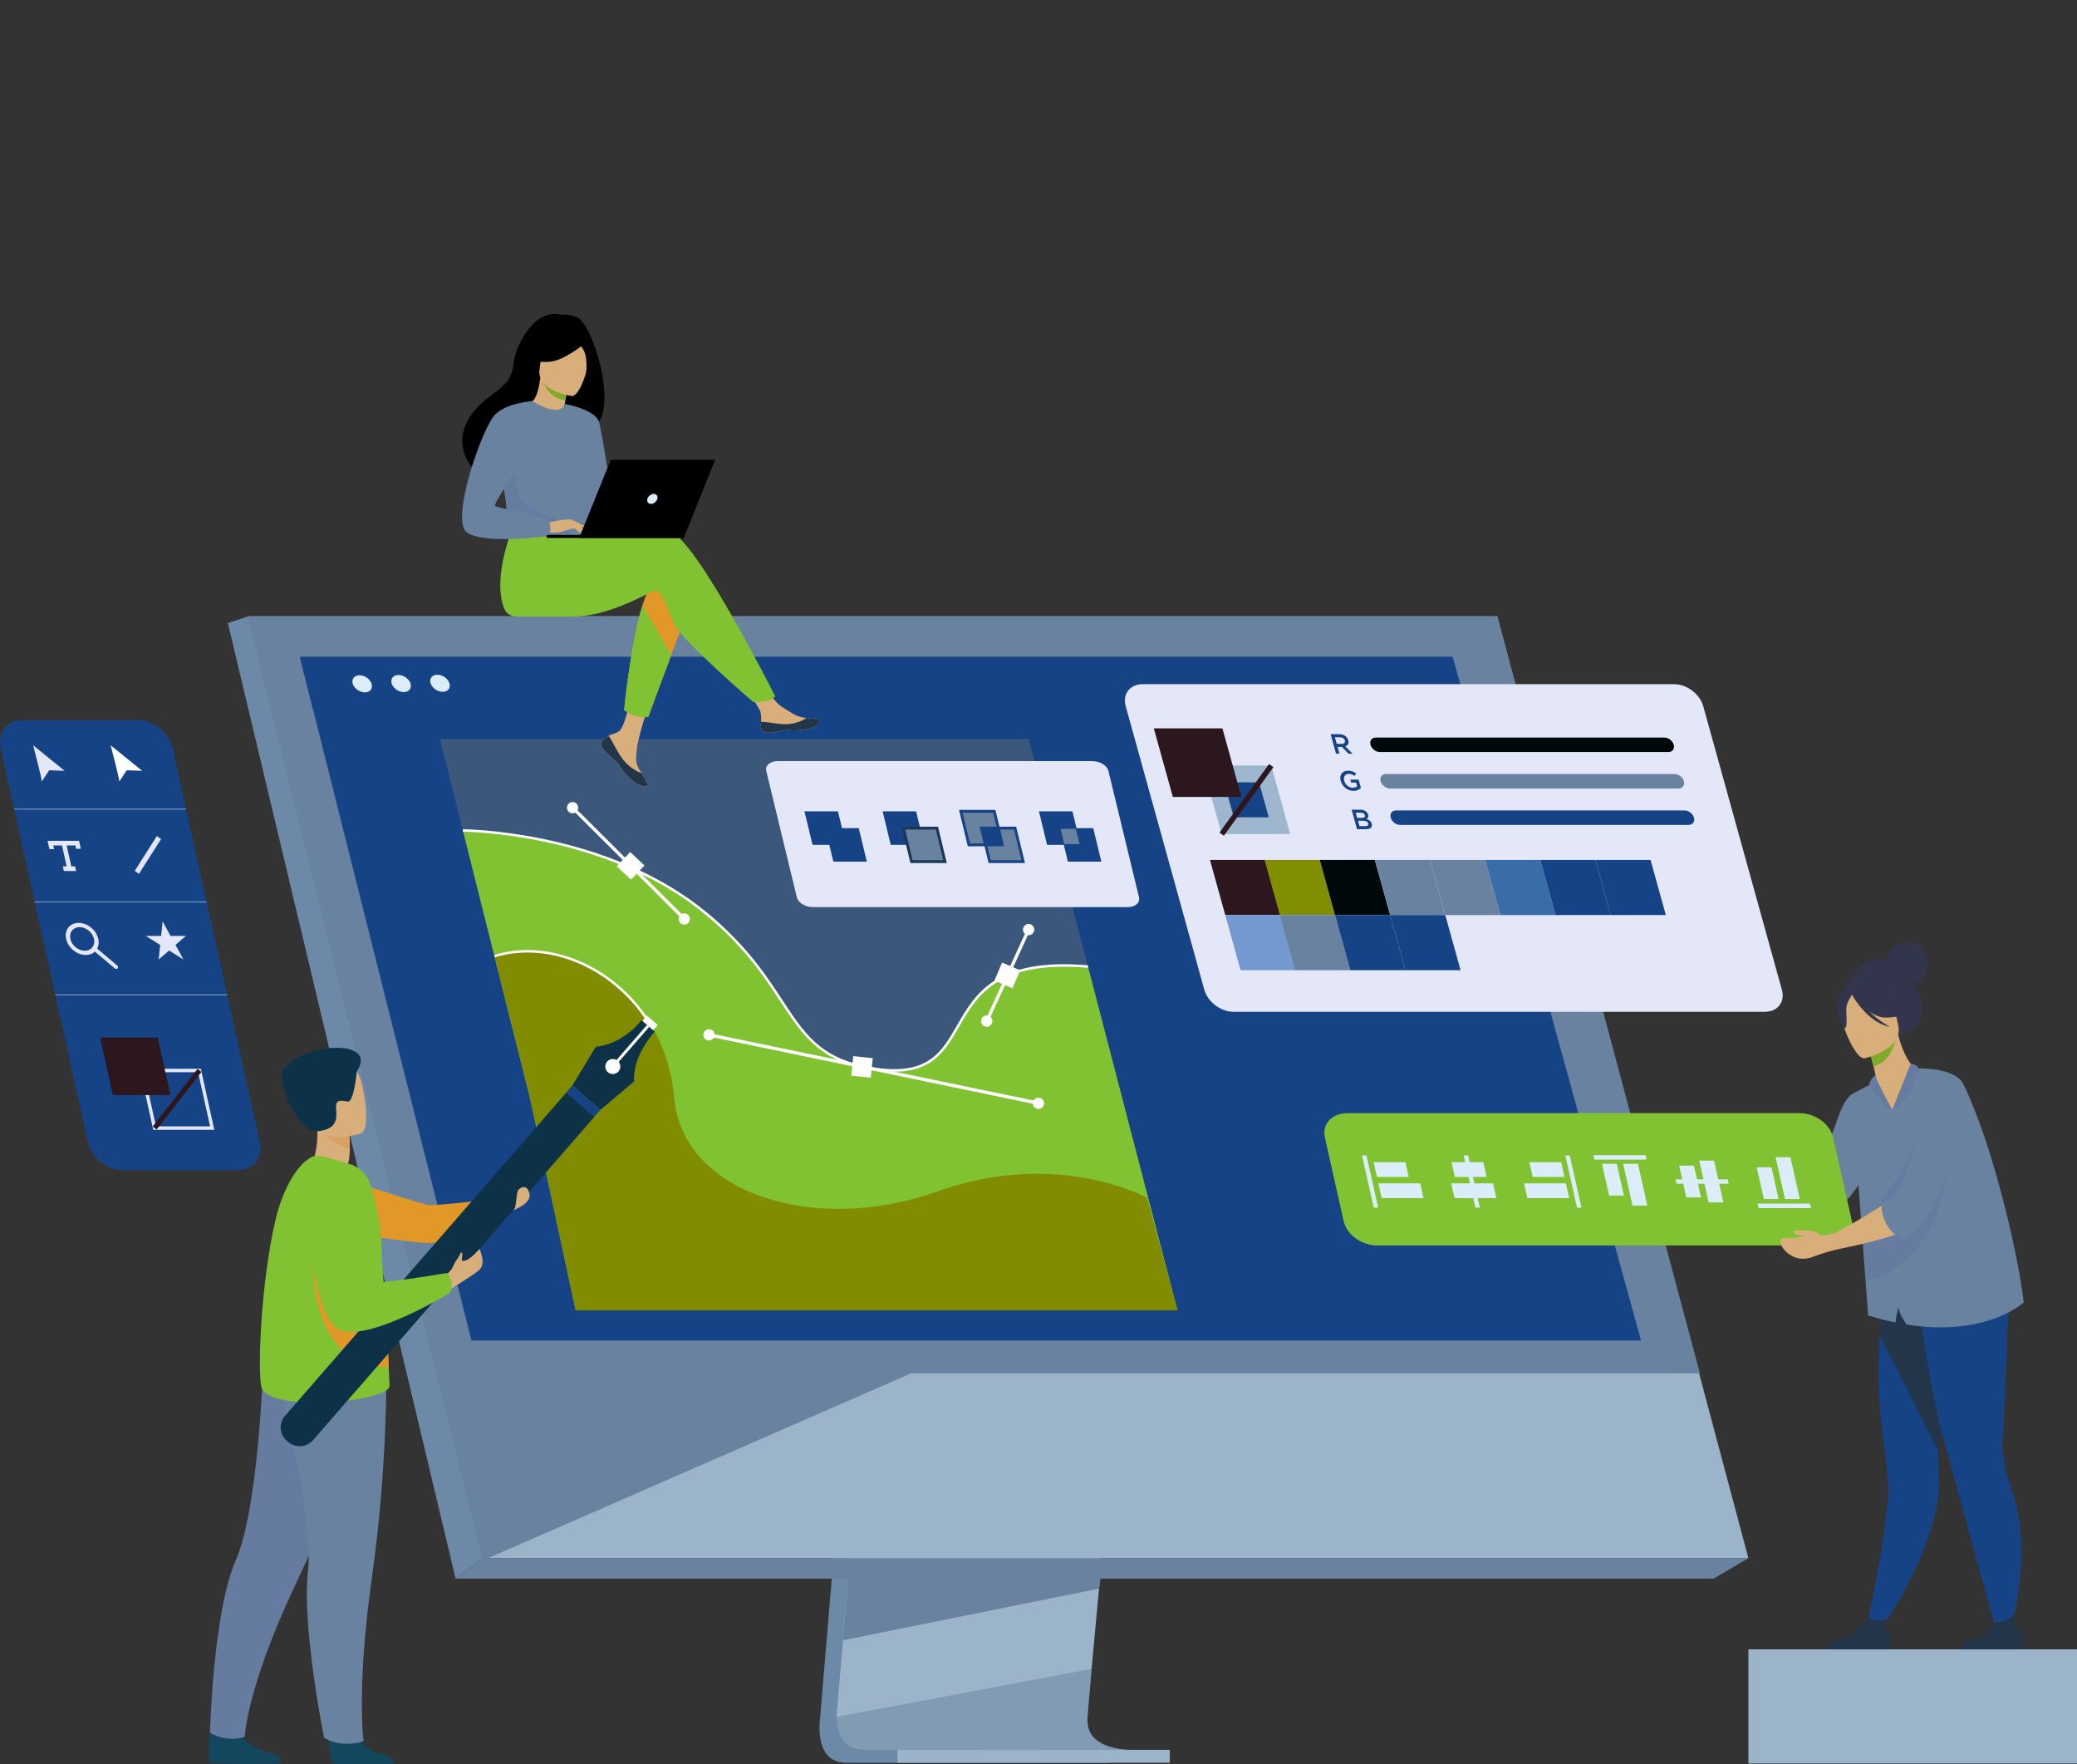 <?xml version="1.0" encoding="UTF-8"?>
<svg id="uuid-92a1a22d-8d70-4b74-8941-9e71c4b6ae1d" data-name="Layer 1" xmlns="http://www.w3.org/2000/svg" viewBox="0 0 737 626">
  <rect x="0" y="0" width="737" height="626" fill="#333333" stroke="none"/>
  <defs>
    <style>
      .uuid-d9775260-fb0c-4d10-8bd1-5981fe82e056 {
        fill: #3b577b;
      }

      .uuid-d9775260-fb0c-4d10-8bd1-5981fe82e056, .uuid-34ff1865-7567-47d4-9011-696c5fbfd377, .uuid-6336304c-a9d5-44c9-ace8-07bb51d693c7, .uuid-f69c4a7f-27ce-4a83-bf28-862884c9c1d4, .uuid-7ea134d6-9c65-47ac-a898-f6d970e53dad, .uuid-d2f7f16c-72b3-4166-915d-2dbb74fd546d, .uuid-18b86cf3-3d40-488b-b261-7dca1c86927c, .uuid-496f173b-ccc3-4728-b865-67ed97357d53, .uuid-324e9182-2019-4b93-a400-feaaeb817f2d, .uuid-846b48cc-6eb1-492a-82a8-0ab6e9c99b74, .uuid-eeafa7db-132b-4392-b80a-9dfbf5070743, .uuid-40cff9ce-ef08-40bc-a7b8-ebc81098bd0a, .uuid-9e1c52e6-97a1-409e-abd5-6b7478b0d5d0, .uuid-f3c20d65-751d-4665-8fd5-357f7b055821, .uuid-0f74b599-501e-41f9-be8c-94f0895b93cc, .uuid-99329ee9-12f0-4342-97a0-8d375134d130, .uuid-366fba4c-152b-44f6-b94a-e9d1aae9d949, .uuid-f0523646-c1b0-4bf9-ae33-3d30398fb23c, .uuid-398525e5-035a-4f57-8ada-f51aef1eca9d, .uuid-70d9735b-9467-4cfc-a83f-ff6037920f8d, .uuid-cd5a2ccb-caab-4b65-91cb-7fe03ff1e4a0, .uuid-d4fd1e66-d582-42d7-9faa-9456405c394e, .uuid-4f67aa13-d37a-4ea5-95d4-375f714137e5, .uuid-351fb57f-b2d2-49cf-906d-a4a01ff1b4bc, .uuid-6d68ef45-ac1d-4655-80e5-cf09a8c7e0fd, .uuid-e1793b17-e346-4c52-9f35-d13cc0b47b09, .uuid-4f1b2c92-7d0f-4300-ad10-cbbb3e8dffd7, .uuid-69207352-713b-4ad6-8aa1-46baa8d33f6a, .uuid-3821fe89-8a9a-4aa9-8cc5-b5ce949e2f5e, .uuid-28cf36c7-171a-4f01-b9b1-749ef16bcd81, .uuid-c3323627-1bb5-4847-98f3-0566ee2b3241 {
        stroke-width: 0px;
      }

      .uuid-34ff1865-7567-47d4-9011-696c5fbfd377 {
        fill: #164386;
      }

      .uuid-6336304c-a9d5-44c9-ace8-07bb51d693c7 {
        fill: #d8a065;
      }

      .uuid-f69c4a7f-27ce-4a83-bf28-862884c9c1d4 {
        fill: #81c232;
      }

      .uuid-7ea134d6-9c65-47ac-a898-f6d970e53dad {
        fill: #dbedf9;
      }

      .uuid-51b9f1d9-6ac0-4477-8198-1c22f2cae693 {
        opacity: .5;
      }

      .uuid-d2f7f16c-72b3-4166-915d-2dbb74fd546d {
        fill: #657b9f;
      }

      .uuid-18b86cf3-3d40-488b-b261-7dca1c86927c {
        fill: #000909;
      }

      .uuid-496f173b-ccc3-4728-b865-67ed97357d53 {
        fill: #1c3656;
      }

      .uuid-324e9182-2019-4b93-a400-feaaeb817f2d {
        fill: #7ecabd;
      }

      .uuid-846b48cc-6eb1-492a-82a8-0ab6e9c99b74 {
        fill: #233549;
      }

      .uuid-eeafa7db-132b-4392-b80a-9dfbf5070743 {
        fill: #0d3248;
      }

      .uuid-40cff9ce-ef08-40bc-a7b8-ebc81098bd0a {
        fill: #cc4776;
      }

      .uuid-9e1c52e6-97a1-409e-abd5-6b7478b0d5d0 {
        fill: #7499d1;
      }

      .uuid-f3c20d65-751d-4665-8fd5-357f7b055821 {
        fill: #6c8aa8;
      }

      .uuid-0f74b599-501e-41f9-be8c-94f0895b93cc {
        fill: #000001;
      }

      .uuid-99329ee9-12f0-4342-97a0-8d375134d130 {
        fill: #2d171e;
      }

      .uuid-366fba4c-152b-44f6-b94a-e9d1aae9d949 {
        fill: #6882a0;
      }

      .uuid-f0523646-c1b0-4bf9-ae33-3d30398fb23c {
        fill: #80ab28;
      }

      .uuid-398525e5-035a-4f57-8ada-f51aef1eca9d {
        fill: #fff;
      }

      .uuid-70d9735b-9467-4cfc-a83f-ff6037920f8d {
        fill: #818e00;
      }

      .uuid-cd5a2ccb-caab-4b65-91cb-7fe03ff1e4a0 {
        fill: #e19826;
      }

      .uuid-d4fd1e66-d582-42d7-9faa-9456405c394e {
        fill: #9bb4ca;
      }

      .uuid-4f67aa13-d37a-4ea5-95d4-375f714137e5 {
        fill: #e3e7f8;
      }

      .uuid-351fb57f-b2d2-49cf-906d-a4a01ff1b4bc {
        fill: #3a6ca7;
      }

      .uuid-6d68ef45-ac1d-4655-80e5-cf09a8c7e0fd {
        fill: #80a927;
      }

      .uuid-e1793b17-e346-4c52-9f35-d13cc0b47b09 {
        fill: #75be3f;
      }

      .uuid-4f1b2c92-7d0f-4300-ad10-cbbb3e8dffd7 {
        fill: #9fb7ce;
      }

      .uuid-69207352-713b-4ad6-8aa1-46baa8d33f6a {
        fill: #818c00;
      }

      .uuid-3821fe89-8a9a-4aa9-8cc5-b5ce949e2f5e {
        fill: #32354b;
      }

      .uuid-28cf36c7-171a-4f01-b9b1-749ef16bcd81 {
        fill: #13475e;
      }

      .uuid-c3323627-1bb5-4847-98f3-0566ee2b3241 {
        fill: #d8ae7b;
      }
    </style>
  </defs>
  <path class="uuid-e1793b17-e346-4c52-9f35-d13cc0b47b09" d="M480.38,260.29s-11.58,16.1-6.2,36.49l2.83-.64s-1.8-22.3,4.36-33.22c6.16-10.92-.99-2.64-.99-2.64Z"/>
  <path class="uuid-324e9182-2019-4b93-a400-feaaeb817f2d" d="M400.3,270.01s.47,28.46,24.15,47.34l2.72-3.16s-21.19-24.13-23.46-41.99-3.4-2.19-3.4-2.19Z"/>
  <path class="uuid-f3c20d65-751d-4665-8fd5-357f7b055821" d="M312.26,356.66l-21.31,253.38s-2.23,15.36,9.19,15.39c18.79.04,93.5,0,93.5,0,0,0-14.14-3.2-13.97-10.39.2-8.48,24.91-260.78,24.91-260.78l-92.32,2.4Z"/>
  <path class="uuid-d4fd1e66-d582-42d7-9faa-9456405c394e" d="M400.67,620.83c-3.69.01-76.03.13-94.32-.1-7.97-.1-9.37-7.09-9.44-11.61-.03-2.17.24-3.77.24-3.77l.55-6.59,1.41-16.79,1.25-14.83,1.6-19.06,1.35-16.08,15.14-180.05,92.32-2.4s-10.41,105.59-17.77,182.44c-.82,8.56-1.6,16.77-2.33,24.44-.23,2.45-.46,4.84-.68,7.17-.68,7.27-1.31,13.95-1.85,19.85-.29,3.11-.55,5.99-.79,8.64-.94,10.36-1.49,16.98-1.5,18.24,0,.73.06,1.42.18,2.05,1.52,8.08,13.22,8.44,14.61,8.44Z"/>
  <polygon class="uuid-d4fd1e66-d582-42d7-9faa-9456405c394e" points="88.05 218.67 139.95 427.18 147.06 455.73 171.24 552.85 620.4 552.85 531.29 218.67 88.05 218.67"/>
  <polygon class="uuid-f3c20d65-751d-4665-8fd5-357f7b055821" points="88.05 218.67 80.85 221.07 161.67 560.1 171.24 552.85 88.05 218.67"/>
  <polygon class="uuid-366fba4c-152b-44f6-b94a-e9d1aae9d949" points="161.67 560.1 608.07 560.1 620.39 552.85 171.24 552.85 161.67 560.1"/>
  <rect class="uuid-d4fd1e66-d582-42d7-9faa-9456405c394e" x="318.43" y="620.83" width="96.65" height="4.59" transform="translate(733.52 1246.25) rotate(180)"/>
  <polygon class="uuid-366fba4c-152b-44f6-b94a-e9d1aae9d949" points="390.52 560.1 390.02 563.61 299.12 581.97 300.37 567.14 300.96 560.1 390.52 560.1"/>
  <g class="uuid-51b9f1d9-6ac0-4477-8198-1c22f2cae693">
    <path class="uuid-366fba4c-152b-44f6-b94a-e9d1aae9d949" d="M400.67,620.83c-3.69.01-76.03.13-94.32-.1-7.97-.1-9.37-7.09-9.44-11.61l90.47-17.02c-.94,10.36-1.49,16.98-1.5,18.24,0,.73.06,1.42.18,2.05,1.52,8.08,13.22,8.44,14.61,8.44Z"/>
  </g>
  <polygon class="uuid-366fba4c-152b-44f6-b94a-e9d1aae9d949" points="88.05 218.67 531.29 218.67 603.2 487.24 154.91 487.24 88.05 218.67"/>
  <polygon class="uuid-34ff1865-7567-47d4-9011-696c5fbfd377" points="582.3 475.61 167.29 475.61 152.46 416.53 146.72 393.67 144.38 384.35 129.14 323.63 128.35 320.47 120.29 288.38 116.69 274.02 113.61 261.77 111.1 251.78 106.4 233.06 515.43 233.06 520.59 251.78 523.34 261.77 526.72 274.02 530.68 288.38 556.76 382.98 556.76 382.98 558.97 391 560 394.72 578 460.03 582.3 475.61"/>
  <polygon class="uuid-d9775260-fb0c-4d10-8bd1-5981fe82e056" points="417.81 464.9 204.28 464.9 192.55 407.4 188.01 389.32 186.16 381.94 174.1 333.91 173.48 331.41 167.11 306.03 164.25 294.67 161.82 284.98 159.84 277.07 156.12 262.26 365.06 262.26 417.81 464.9"/>
  <polygon class="uuid-366fba4c-152b-44f6-b94a-e9d1aae9d949" points="323.3 487.24 171.39 553.63 154.91 487.24 323.3 487.24"/>
  <g>
    <path class="uuid-3821fe89-8a9a-4aa9-8cc5-b5ce949e2f5e" d="M669.26,340.99c.02-.6.48-7.04,10.3-7.38,0,0-4.83.58-5.66,2.7,0,0,3.29-2.62,5.96-1.78,2.68.84,4.25,5.53,4.26,7.07.02,1.54-1.47,6.51-3.17,6.94-.64.16-1.38.12-2.06,0,.45.71.9,1.48,1.32,2.35,3.92,8.04-.12,15.9-3.44,15.03-2.13-.56-2.73,3.07-2.73,3.07l-20.66-16.72s7.59-15.7,15.87-11.28Z"/>
    <path class="uuid-c3323627-1bb5-4847-98f3-0566ee2b3241" d="M612.96,441.51c1.73,1.53,6.31-3.72,6.94-4.42.03-.07.07-.1.07-.1l-1.39-3.89s-6.01-.23-7.01.76c-1,1-.5,6.01,1.39,7.64Z"/>
    <path class="uuid-34ff1865-7567-47d4-9011-696c5fbfd377" d="M662.07,577.83l4.39,1.63s19.06-26.43,21.41-49.69c.42-4.15-.44-12.95-.11-14.84.15-.88.34-1.93.55-3.15.62-3.55,1.47-8.41,2.45-13.94,2.24-12.73,5.15-29,7.4-40.96l-1.18-.38-12.79-4.13-2.64-8.4-9.53-2.51s-2.13,4.16-4.03,23.83c-.35,2.58-.67,5.42-.91,8.51-.74,9.41-.8,21.09.91,34.45.44,3.42,2.25,16.85,2.04,21.01-.96,19.01-7.94,48.56-7.94,48.56Z"/>
    <path class="uuid-846b48cc-6eb1-492a-82a8-0ab6e9c99b74" d="M667.06,473.81l20.69,41.12c.15-.88.34-1.93.55-3.15.62-3.55,1.47-8.41,2.45-13.94,2.24-12.73,5.15-29,7.4-40.96l-1.18-.38-12.79-4.13-2.64-8.4-9.53-2.51s-2.13,4.16-4.03,23.83c-.35,2.58-.67,5.42-.91,8.51Z"/>
    <path class="uuid-34ff1865-7567-47d4-9011-696c5fbfd377" d="M676.16,446.75l.48-4.11c8.02,2.13,29.46-5.95,29.46-5.95,0,0,7.77,6.83,6.75,23.21-.5,7.99-1.41,41.96-2.36,52.01-.34,3.64,2.02,13.02,2.97,15.55,9.33,24.85-1.44,55.46-1.44,55.46l-2.79-1.13s-17.67-64.06-19.49-70.85c-3.44-12.83-6.22-29.52-8.06-42.41-.25.01-5.52-21.78-5.52-21.78Z"/>
    <path class="uuid-c3323627-1bb5-4847-98f3-0566ee2b3241" d="M670.08,399.11c13.79.76,10.76-19.8,9.92-19.7-1.69-.88-4.72-5.16-6.47-12.32l-.59.28-9.95,4.68s1.06,3.24,1.84,6.34c.61,2.43,1.05,4.77.68,5.42-.78.32-1.25.52-1.25.52,0,0,0,0,0,.01-.1.25,2.16,14.58,5.84,14.78Z"/>
    <path class="uuid-f0523646-c1b0-4bf9-ae33-3d30398fb23c" d="M662.98,372.04s1.06,3.24,1.84,6.34c5.82-1.62,7.58-7.74,8.12-11.02l-9.95,4.68Z"/>
    <path class="uuid-c3323627-1bb5-4847-98f3-0566ee2b3241" d="M661.75,375.47s13.92-3.22,11.78-11.86c-2.14-8.64-1.78-14.87-10.76-13.18-8.98,1.69-9.88,5.41-9.87,8.47.01,3.06,5.17,17.18,8.85,16.57Z"/>
    <path class="uuid-3821fe89-8a9a-4aa9-8cc5-b5ce949e2f5e" d="M652.12,354c1.5-3.13,3.26-2.96,4.36-2.41,6.54-6.05,12.95-1.11,12.95-1.11,2.47,5.96,7.82,8.4,7.82,8.4,0,0-2.14,2.19-8.33,2.14-1.89-.01-3.8-.88-5.53-2.08,3.34,3.36,7.26,5.41,7.26,5.41-7.76-1.48-12.96-10.46-13.49-11.42-.66.97-1.91,3.04-2.02,4.78-.14,2.37.67,6.97-.69,7.15,0,0-4.57-6.17-2.33-10.87Z"/>
    <path class="uuid-846b48cc-6eb1-492a-82a8-0ab6e9c99b74" d="M695.79,585.19h22.1s.53-3.37-.62-5.92c-1.11-2.45-2.84-3.57-2.42-6.53-1.4,1.45-3.69,3.07-6.89,2.64-.39.63-2.53,4.03-3.83,4.97-1.44,1.04-7.88.67-8.33,4.85Z"/>
    <path class="uuid-846b48cc-6eb1-492a-82a8-0ab6e9c99b74" d="M648.34,585.19h22.1s.83-3.52-.62-5.92c-1.28-2.12-.79-3.33.16-5.09-1,.41-2.3.78-3.72.7-1.1-.06-2.27-.56-3.29-1.16-.95,1.08-5.02,5.7-6.3,6.61-1.44,1.04-7.88.67-8.33,4.85Z"/>
    <path class="uuid-366fba4c-152b-44f6-b94a-e9d1aae9d949" d="M706.51,410.58c-1.19-3.85-2.42-7.55-3.66-10.97-2.83-7.76-4.63-11.81-6.15-14.95-2.9-5.97-15.88-5.59-15.88-5.59-2.5,9.01-9.37,14.62-9.37,14.62-3.66-2.15-6.39-9.71-6.39-9.71l-8.01,4.26h0s-2.48,1.48-4.64,7.69c-3.22,9.25-8.43,22.38-12.05,26.4-.84.93-3.32,2.35-6.31,3.86h0c-.06.1-.11.15-.15.15.19.44,1.07,2.52,2.47,4.64,1.14,1.72,2.64,3.46,4.42,4.36,1.36-.66,3.83-1.63,4.87-2.27,3.77-2.31,9.39-5.63,13.78-12.63l1.23,16.47,2.22,29.8c3.41,1.06,6.65,1.89,9.73,2.52.2-2.5,1.01-5.49,1.01-5.49-.03,1.57,1.8,4.57,2.88,6.2,28.3,4.53,41.57-7.81,41.57-7.81-1.1-10.93-5.87-33.03-11.58-51.56Z"/>
    <path class="uuid-d2f7f16c-72b3-4166-915d-2dbb74fd546d" d="M677.96,377.41s2.35.16,2.86,1.66c0,0-3.07,12.37-9.36,14.62l6.5-16.28Z"/>
    <path class="uuid-d2f7f16c-72b3-4166-915d-2dbb74fd546d" d="M671.45,393.7s-6.01-10.85-5.99-12.31c0,0-2.28,2.02-2.13,3.53,0,0,5.06,8.11,8.12,8.79Z"/>
    <path class="uuid-d2f7f16c-72b3-4166-915d-2dbb74fd546d" d="M687.57,389.3c-.17.59-12.44,29.91-23.44,40.71-4.82,4.73,10.53,3.36,10.68,2.49.15-.88,12.76-43.2,12.76-43.2Z"/>
    <path class="uuid-d2f7f16c-72b3-4166-915d-2dbb74fd546d" d="M661.06,437.85l1.05,16.54c33.56-7.79,30.74-61.24,30.74-61.24l-16.85,34.79-14.79,9.67s-.05.08-.15.24Z"/>
    <path class="uuid-d4fd1e66-d582-42d7-9faa-9456405c394e" d="M633.85,426.3s.02.05.04.05c-.01-.03-.02-.05-.03-.06-.03-.05-.03-.05-.02,0Z"/>
    <g>
      <path class="uuid-f69c4a7f-27ce-4a83-bf28-862884c9c1d4" d="M650.45,403.52l6.68,29.78c1.06,4.74-2.53,8.59-8.02,8.59h-160.44c-5.5,0-10.81-3.84-11.88-8.59l-6.68-29.78c-.04-.18-.08-.36-.1-.54-.69-4.49,2.83-8.04,8.12-8.04h160.44c5.28,0,10.4,3.55,11.73,8.04.06.18.11.36.15.54Z"/>
      <g>
        <g>
          <polygon class="uuid-7ea134d6-9c65-47ac-a898-f6d970e53dad" points="489.03 428.47 487.46 428.47 483.3 409.94 484.87 409.94 489.03 428.47"/>
          <polygon class="uuid-7ea134d6-9c65-47ac-a898-f6d970e53dad" points="499.87 417.58 488.6 417.58 487.42 412.34 498.7 412.34 499.87 417.58"/>
          <polygon class="uuid-7ea134d6-9c65-47ac-a898-f6d970e53dad" points="505.13 425.1 490.28 425.1 489.11 419.86 503.95 419.86 505.13 425.1"/>
        </g>
        <g>
          <polygon class="uuid-7ea134d6-9c65-47ac-a898-f6d970e53dad" points="525.1 428.47 523.52 428.47 519.36 409.94 520.94 409.94 525.1 428.47"/>
          <polygon class="uuid-7ea134d6-9c65-47ac-a898-f6d970e53dad" points="527.5 417.58 516.23 417.58 515.05 412.34 526.33 412.34 527.5 417.58"/>
          <polygon class="uuid-7ea134d6-9c65-47ac-a898-f6d970e53dad" points="530.98 425.1 516.13 425.1 514.96 419.86 529.8 419.86 530.98 425.1"/>
        </g>
        <g>
          <polygon class="uuid-7ea134d6-9c65-47ac-a898-f6d970e53dad" points="561.16 428.47 559.59 428.47 555.43 409.94 557.01 409.94 561.16 428.47"/>
          <polygon class="uuid-7ea134d6-9c65-47ac-a898-f6d970e53dad" points="555.13 417.58 543.86 417.58 542.68 412.34 553.96 412.34 555.13 417.58"/>
          <polygon class="uuid-7ea134d6-9c65-47ac-a898-f6d970e53dad" points="556.82 425.1 541.97 425.1 540.8 419.86 555.64 419.86 556.82 425.1"/>
        </g>
        <g>
          <polygon class="uuid-7ea134d6-9c65-47ac-a898-f6d970e53dad" points="584.24 411.43 565.71 411.43 565.36 409.86 583.89 409.86 584.24 411.43"/>
          <polygon class="uuid-7ea134d6-9c65-47ac-a898-f6d970e53dad" points="573.69 412.91 576.22 424.19 570.98 424.19 568.45 412.91 573.69 412.91"/>
          <polygon class="uuid-7ea134d6-9c65-47ac-a898-f6d970e53dad" points="581.21 412.91 584.54 427.75 579.29 427.75 575.96 412.91 581.21 412.91"/>
        </g>
        <g>
          <polygon class="uuid-7ea134d6-9c65-47ac-a898-f6d970e53dad" points="613.41 419.99 594.88 419.99 594.52 418.41 613.05 418.41 613.41 419.99"/>
          <polygon class="uuid-7ea134d6-9c65-47ac-a898-f6d970e53dad" points="601.08 413.56 603.61 424.84 598.37 424.84 595.84 413.56 601.08 413.56"/>
          <polygon class="uuid-7ea134d6-9c65-47ac-a898-f6d970e53dad" points="608.2 411.78 611.53 426.62 606.29 426.62 602.96 411.78 608.2 411.78"/>
        </g>
        <g>
          <polygon class="uuid-7ea134d6-9c65-47ac-a898-f6d970e53dad" points="642.59 428.61 624.06 428.61 623.7 427.03 642.23 427.03 642.59 428.61"/>
          <polygon class="uuid-7ea134d6-9c65-47ac-a898-f6d970e53dad" points="628.59 414.15 631.12 425.42 625.88 425.42 623.35 414.15 628.59 414.15"/>
          <polygon class="uuid-7ea134d6-9c65-47ac-a898-f6d970e53dad" points="635.31 410.58 638.64 425.42 633.39 425.42 630.06 410.58 635.31 410.58"/>
        </g>
      </g>
    </g>
    <g>
      <path class="uuid-c3323627-1bb5-4847-98f3-0566ee2b3241" d="M634.34,439.23c1.83,0,4.71-.13,6.38-.77,0,0-5.33-.08-4.2-1.76.21-.31,2.86-.07,5.81-.07,1.21,0,4.21,1.66,4.06,1.74,2.14-.28,4.09-.7,4.72-.83.17-.03.23-.07.23-.07l1.89,5.51s-.4.1-1.1.23c-1.76.43-5.38,1.36-8.8,2.69-4.78,1.89-8.3-.46-9.9-2.13-1.01-1.06-1.81-2.46-1.75-3.47.06-1.11,1.53-1.06,2.64-1.07Z"/>
      <path class="uuid-c3323627-1bb5-4847-98f3-0566ee2b3241" d="M647.2,439.65l1.16,4.25s1.46-.27,3.79-.7c.7-.13,1.1-.23,1.1-.23,1.86-.36,4.08-.86,6.51-1.39h.04c4.15-1,8.8-2.19,12.72-3.52.35-.12.7-.25,1.03-.37,2.32-.86-2.16-12.61-4.19-11.15-.54.39-1.11.79-1.72,1.2-3.36,2.28-7.64,4.82-11.43,6.96-1.86,1.06-3.62,2.03-5.08,2.82-2.36,1.29-3.92,2.13-3.92,2.13Z"/>
      <path class="uuid-366fba4c-152b-44f6-b94a-e9d1aae9d949" d="M667.63,427.74s-.24,8.03,7.27,11.93c8.69-3.14,13.34-16.09,16.92-24.99.5-1.23.96-2.46,1.43-3.65,1.66-4.45,2.99-8.83,3.79-12.62.5-2.26-9.16-13.65-10.39-10.96-1.89,4.28-3.88,9.83-5.74,15.34-1.03,3.02-2.03,6.04-3.02,8.83-.57,1.69-1.13,3.29-1.66,4.75-1.03,2.79-1.96,5.05-2.79,6.48-.53.93-2.06,2.23-4.09,3.69-.54.39-1.11.79-1.72,1.2Z"/>
    </g>
  </g>
  <polygon class="uuid-34ff1865-7567-47d4-9011-696c5fbfd377" points="520.59 251.78 111.1 251.78 106.4 233.06 515.43 233.06 520.59 251.78"/>
  <g>
    <path class="uuid-7ea134d6-9c65-47ac-a898-f6d970e53dad" d="M131.85,242.59c.53,1.68-.53,3.05-2.37,3.06-1.84.01-3.77-1.34-4.3-3.01-.53-1.68.53-3.05,2.37-3.06,1.84-.01,3.77,1.34,4.3,3.01Z"/>
    <path class="uuid-7ea134d6-9c65-47ac-a898-f6d970e53dad" d="M145.66,242.49c.53,1.68-.53,3.05-2.37,3.06-1.84.01-3.77-1.34-4.3-3.01-.53-1.68.53-3.05,2.37-3.06,1.84-.01,3.77,1.34,4.3,3.01Z"/>
    <path class="uuid-7ea134d6-9c65-47ac-a898-f6d970e53dad" d="M159.47,242.4c.53,1.68-.53,3.05-2.37,3.06-1.84.01-3.77-1.34-4.3-3.01-.53-1.68.53-3.05,2.37-3.06,1.84-.01,3.77,1.34,4.3,3.01Z"/>
  </g>
  <path class="uuid-f69c4a7f-27ce-4a83-bf28-862884c9c1d4" d="M164.25,294.67s48.2.18,83.15,26.98c34.95,26.8,29.91,50.84,58.92,56.86,47.53,9.88,18.02-40.85,79.74-35.57l31.75,121.97h-213.53l-16.27-75.59-23.76-94.65Z"/>
  <path class="uuid-398525e5-035a-4f57-8ada-f51aef1eca9d" d="M317.32,380.23c-3.27,0-6.94-.43-11.09-1.3-16.01-3.33-21.91-12.31-29.38-23.68-6.19-9.42-13.9-21.14-29.71-33.27-9.93-7.61-27.45-17.86-54.5-23.46-16.19-3.35-28.26-3.43-28.38-3.43v-.88c.12,0,12.29.09,28.56,3.45,15.03,3.11,36.74,9.73,54.86,23.62,15.93,12.22,23.69,24.01,29.91,33.49,7.65,11.64,13.17,20.05,28.83,23.3,22.29,4.63,27.33-4.13,33.16-14.27,6.5-11.3,13.88-24.1,46.52-21.31l-.07.88c-32.1-2.74-39.31,9.8-45.68,20.87-2.95,5.13-5.74,9.98-10.69,12.97-3.33,2.02-7.36,3.01-12.32,3.01Z"/>
  <path class="uuid-69207352-713b-4ad6-8aa1-46baa8d33f6a" d="M175.51,339.23l12.25,48.83,16.52,76.84h213.53l-10.77-39.9s-31.61-17.62-74.47-2.26c-42.87,15.36-90.32,1.18-93.37-33.35-3.44-38.94-39.23-57.7-63.69-50.15Z"/>
  <path class="uuid-398525e5-035a-4f57-8ada-f51aef1eca9d" d="M229.46,362.33c-12.27-18.98-34.91-28.52-53.82-22.68l-.26-.84c19.28-5.95,42.33,3.74,54.82,23.04l-.74.48Z"/>
  <g>
    <rect class="uuid-398525e5-035a-4f57-8ada-f51aef1eca9d" x="302.39" y="375.04" width="6.97" height="6.97" transform="translate(40.52 -29.43) rotate(5.9)"/>
    <rect class="uuid-398525e5-035a-4f57-8ada-f51aef1eca9d" x="309.44" y="319.61" width="1.16" height="119.39" transform="translate(-124.4 605.72) rotate(-78.27)"/>
    <path class="uuid-398525e5-035a-4f57-8ada-f51aef1eca9d" d="M249.58,366.96c.11-1.1,1.1-1.9,2.2-1.79s1.9,1.1,1.79,2.2c-.11,1.1-1.1,1.9-2.2,1.79-1.1-.11-1.9-1.1-1.79-2.2Z"/>
    <path class="uuid-398525e5-035a-4f57-8ada-f51aef1eca9d" d="M366.48,391.24c.11-1.1,1.1-1.9,2.2-1.79,1.1.11,1.9,1.1,1.79,2.2-.11,1.1-1.1,1.9-2.2,1.79-1.1-.11-1.9-1.1-1.79-2.2Z"/>
  </g>
  <g>
    <rect class="uuid-398525e5-035a-4f57-8ada-f51aef1eca9d" x="220.26" y="303.73" width="6.97" height="6.97" transform="translate(271.69 -69.81) rotate(43.31)"/>
    <rect class="uuid-398525e5-035a-4f57-8ada-f51aef1eca9d" x="222.42" y="278.31" width="1.16" height="55.96" transform="translate(-151.38 248.12) rotate(-45.11)"/>
    <path class="uuid-398525e5-035a-4f57-8ada-f51aef1eca9d" d="M201.62,285.29c.7-.86,1.96-.99,2.82-.29.86.7.99,1.96.29,2.82-.7.86-1.96.99-2.82.29-.86-.7-.99-1.96-.29-2.82Z"/>
    <path class="uuid-398525e5-035a-4f57-8ada-f51aef1eca9d" d="M241.26,324.78c.7-.86,1.96-.99,2.82-.29s.99,1.96.29,2.82c-.7.86-1.96.99-2.82.29-.86-.7-.99-1.96-.29-2.82Z"/>
  </g>
  <g>
    <rect class="uuid-398525e5-035a-4f57-8ada-f51aef1eca9d" x="353.95" y="342.63" width="6.97" height="6.97" transform="translate(-100.84 539.87) rotate(-67)"/>
    <rect class="uuid-398525e5-035a-4f57-8ada-f51aef1eca9d" x="339.72" y="345.46" width="35.69" height="1.16" transform="translate(-105.91 527.12) rotate(-65.4)"/>
    <path class="uuid-398525e5-035a-4f57-8ada-f51aef1eca9d" d="M349.49,364.17c-1.05-.36-1.61-1.49-1.25-2.54.36-1.05,1.49-1.61,2.54-1.25,1.05.36,1.61,1.49,1.25,2.54-.36,1.05-1.49,1.61-2.54,1.25Z"/>
    <path class="uuid-398525e5-035a-4f57-8ada-f51aef1eca9d" d="M364.34,331.71c-1.05-.36-1.61-1.49-1.25-2.54.36-1.05,1.49-1.61,2.54-1.25,1.05.36,1.61,1.49,1.25,2.54-.36,1.05-1.49,1.61-2.54,1.25Z"/>
  </g>
  <g>
    <path class="uuid-4f67aa13-d37a-4ea5-95d4-375f714137e5" d="M393.32,273.52l10.85,44.85c.46,1.92-1.35,3.48-4.05,3.48h-111.64c-2.7,0-5.26-1.56-5.73-3.48l-10.85-44.85c-.46-1.92,1.35-3.48,4.05-3.48h111.64c2.7,0,5.26,1.56,5.73,3.48Z"/>
    <g>
      <g>
        <polygon class="uuid-34ff1865-7567-47d4-9011-696c5fbfd377" points="300.21 299.76 288.33 299.76 285.45 287.87 297.34 287.87 300.21 299.76"/>
        <polygon class="uuid-34ff1865-7567-47d4-9011-696c5fbfd377" points="307.59 305.7 295.71 305.7 292.83 293.81 304.71 293.81 307.59 305.7"/>
      </g>
      <g>
        <polygon class="uuid-34ff1865-7567-47d4-9011-696c5fbfd377" points="327.95 299.76 316.07 299.76 313.19 287.87 325.07 287.87 327.95 299.76"/>
        <g>
          <polygon class="uuid-366fba4c-152b-44f6-b94a-e9d1aae9d949" points="335.33 305.7 323.44 305.7 320.57 293.81 332.45 293.81 335.33 305.7"/>
          <path class="uuid-496f173b-ccc3-4728-b865-67ed97357d53" d="M335.96,306.2h-12.9l-3.12-12.9h12.9l3.12,12.9ZM323.83,305.19h10.87l-2.63-10.87h-10.87l2.63,10.87Z"/>
        </g>
      </g>
      <g>
        <polygon class="uuid-366fba4c-152b-44f6-b94a-e9d1aae9d949" points="355.69 299.76 343.8 299.76 340.93 287.87 352.81 287.87 355.69 299.76"/>
        <path class="uuid-34ff1865-7567-47d4-9011-696c5fbfd377" d="M356.32,300.26h-12.9l-3.12-12.9h12.9l3.12,12.9ZM344.19,299.25h10.87l-2.63-10.87h-10.87l2.63,10.87Z"/>
        <polygon class="uuid-366fba4c-152b-44f6-b94a-e9d1aae9d949" points="363.06 305.7 351.18 305.7 348.31 293.81 360.19 293.81 363.06 305.7"/>
        <path class="uuid-34ff1865-7567-47d4-9011-696c5fbfd377" d="M363.69,306.2h-12.9l-3.12-12.9h12.9l3.12,12.9ZM351.57,305.19h10.87l-2.63-10.87h-10.87l2.63,10.87Z"/>
        <polygon class="uuid-34ff1865-7567-47d4-9011-696c5fbfd377" points="356.31 300.24 349.32 300.24 347.64 293.3 354.64 293.3 356.31 300.24"/>
      </g>
      <g>
        <polygon class="uuid-34ff1865-7567-47d4-9011-696c5fbfd377" points="383.42 299.76 371.54 299.76 368.67 287.87 380.55 287.87 383.42 299.76"/>
        <polygon class="uuid-34ff1865-7567-47d4-9011-696c5fbfd377" points="390.8 305.7 378.92 305.7 376.04 293.81 387.93 293.81 390.8 305.7"/>
        <polygon class="uuid-366fba4c-152b-44f6-b94a-e9d1aae9d949" points="383.09 299.47 377.64 299.47 376.34 294.07 381.78 294.07 383.09 299.47"/>
      </g>
    </g>
  </g>
  <g>
    <path class="uuid-34ff1865-7567-47d4-9011-696c5fbfd377" d="M84.47,415.16h-41.14c-5.49,0-10.92-4.45-12.13-9.93L.24,265.47c-1.22-5.49,2.25-9.93,7.73-9.93h41.14c5.49,0,10.92,4.45,12.13,9.93l30.95,139.75c1.22,5.49-2.25,9.93-7.73,9.93Z"/>
    <rect class="uuid-d4fd1e66-d582-42d7-9faa-9456405c394e" x="5.03" y="286.96" width="61.01" height=".26"/>
    <rect class="uuid-d4fd1e66-d582-42d7-9faa-9456405c394e" x="12.33" y="319.89" width="61.01" height=".26"/>
    <rect class="uuid-d4fd1e66-d582-42d7-9faa-9456405c394e" x="19.62" y="352.82" width="61.01" height=".26"/>
    <path class="uuid-398525e5-035a-4f57-8ada-f51aef1eca9d" d="M42.35,277.25c.08-.71-3.08-12.82-3.08-12.82l11.18,9.06-5.49-.2-2.61,3.96Z"/>
    <path class="uuid-4f67aa13-d37a-4ea5-95d4-375f714137e5" d="M76.05,400.84h-21.67l-4.79-21.64h21.67l4.79,21.64ZM55.35,399.63h19.2l-4.26-19.23h-19.2l4.26,19.23Z"/>
    <polygon class="uuid-99329ee9-12f0-4342-97a0-8d375134d130" points="60.49 388.53 40.05 388.53 35.53 368.1 55.96 368.1 60.49 388.53"/>
    <rect class="uuid-99329ee9-12f0-4342-97a0-8d375134d130" x="49.88" y="389.15" width="25.89" height="1.75" transform="translate(-283.52 199.99) rotate(-52.1)"/>
    <g>
      <path class="uuid-4f67aa13-d37a-4ea5-95d4-375f714137e5" d="M14.84,277.25c.08-.71-3.08-12.82-3.08-12.82l11.18,9.06-5.49-.2-2.61,3.96Z"/>
      <g>
        <polygon class="uuid-4f67aa13-d37a-4ea5-95d4-375f714137e5" points="19.18 301.26 17.53 301.26 16.88 298.32 28.05 298.32 28.68 301.14 27.03 301.14 26.77 299.96 18.89 299.96 19.18 301.26"/>
        <polygon class="uuid-4f67aa13-d37a-4ea5-95d4-375f714137e5" points="25.53 308.43 23.88 308.43 21.82 299.14 23.47 299.14 25.53 308.43"/>
        <polygon class="uuid-4f67aa13-d37a-4ea5-95d4-375f714137e5" points="27.01 309.02 22.66 309.02 22.29 307.37 26.65 307.37 27.01 309.02"/>
      </g>
      <polygon class="uuid-4f67aa13-d37a-4ea5-95d4-375f714137e5" points="49.3 310.05 47.81 308.98 55.66 296.63 57.15 297.7 49.3 310.05"/>
      <g>
        <path class="uuid-4f67aa13-d37a-4ea5-95d4-375f714137e5" d="M30.43,338.83c-3.14,0-6.27-2.56-6.96-5.7-.7-3.14,1.29-5.7,4.44-5.7s6.27,2.56,6.96,5.7c.7,3.14-1.29,5.7-4.44,5.7ZM28.24,328.94c-2.31,0-3.78,1.88-3.27,4.19.51,2.31,2.81,4.19,5.12,4.19s3.78-1.88,3.27-4.19c-.51-2.31-2.81-4.19-5.12-4.19Z"/>
        <path class="uuid-4f67aa13-d37a-4ea5-95d4-375f714137e5" d="M41.28,343.78c-.2,0-.41-.08-.59-.23l-7.58-6.38c-.36-.3-.45-.78-.22-1.06.24-.29.71-.28,1.07.02l7.58,6.38c.36.3.45.78.22,1.06-.11.14-.29.21-.48.21Z"/>
      </g>
      <polygon class="uuid-4f67aa13-d37a-4ea5-95d4-375f714137e5" points="57.7 326.91 60.52 332.07 65.95 332.07 62.27 335.26 65.09 340.43 59.99 337.24 56.3 340.43 56.84 335.26 51.74 332.07 57.17 332.07 57.7 326.91"/>
    </g>
  </g>
  <g>
    <path class="uuid-40cff9ce-ef08-40bc-a7b8-ebc81098bd0a" d="M582.16,281.7s.15,8.14-1.07,7.99c-1.22-.15-2.88-6.82-2.89-6.72-.01.1.55,7.02-.98,7.36-1.53.35-3.09-7.32-3.09-7.32,0,0,1.03,6.58-.05,6.75-1.08.18-2.78-6.21-3.22-6.22-.44-.02,1.43,5.47.12,5.75-1.31.28-4.25-7.44-3.26-8.43,1-.98,2.54.07,2.54.07,0,0,1.91-1.42,3.38-.61,0,0,3.44-.69,4.48.84,0,0,2.15-1.85,4.05.55Z"/>
    <g>
      <path class="uuid-4f67aa13-d37a-4ea5-95d4-375f714137e5" d="M604.37,250.53l27.92,100.66c1.19,4.31-1.53,7.8-6.09,7.8h-188.44c-4.56,0-9.22-3.49-10.41-7.8l-27.92-100.66c-1.19-4.31,1.53-7.8,6.09-7.8h188.44c4.56,0,9.22,3.49,10.41,7.8Z"/>
      <g>
        <polygon class="uuid-4f1b2c92-7d0f-4300-ad10-cbbb3e8dffd7" points="457.83 295.94 433.49 295.94 426.74 271.61 451.08 271.61 457.83 295.94"/>
        <polygon class="uuid-34ff1865-7567-47d4-9011-696c5fbfd377" points="450.21 289.98 437.8 289.98 434.36 277.57 446.77 277.57 450.21 289.98"/>
        <rect class="uuid-99329ee9-12f0-4342-97a0-8d375134d130" x="427.27" y="282.82" width="30.03" height="1.91" transform="translate(-46.76 476.09) rotate(-54.15)"/>
        <polygon class="uuid-99329ee9-12f0-4342-97a0-8d375134d130" points="440.51 282.75 416.17 282.75 409.42 258.42 433.76 258.42 440.51 282.75"/>
      </g>
      <g>
        <polygon class="uuid-99329ee9-12f0-4342-97a0-8d375134d130" points="454.33 324.66 434.77 324.66 429.34 305.1 448.91 305.1 454.33 324.66"/>
        <polygon class="uuid-70d9735b-9467-4cfc-a83f-ff6037920f8d" points="473.71 324.66 454.15 324.66 448.72 305.1 468.29 305.1 473.71 324.66"/>
        <polygon class="uuid-18b86cf3-3d40-488b-b261-7dca1c86927c" points="493.28 324.66 473.71 324.66 468.29 305.1 487.85 305.1 493.28 324.66"/>
        <polygon class="uuid-366fba4c-152b-44f6-b94a-e9d1aae9d949" points="512.84 324.66 493.28 324.66 487.85 305.1 507.42 305.1 512.84 324.66"/>
        <polygon class="uuid-366fba4c-152b-44f6-b94a-e9d1aae9d949" points="532.41 324.66 512.84 324.66 507.42 305.1 526.98 305.1 532.41 324.66"/>
        <polygon class="uuid-351fb57f-b2d2-49cf-906d-a4a01ff1b4bc" points="551.97 324.66 532.41 324.66 526.98 305.1 546.55 305.1 551.97 324.66"/>
        <polygon class="uuid-34ff1865-7567-47d4-9011-696c5fbfd377" points="571.54 324.66 551.97 324.66 546.55 305.1 566.11 305.1 571.54 324.66"/>
        <polygon class="uuid-34ff1865-7567-47d4-9011-696c5fbfd377" points="591.1 324.66 571.54 324.66 566.11 305.1 585.68 305.1 591.1 324.66"/>
        <polygon class="uuid-9e1c52e6-97a1-409e-abd5-6b7478b0d5d0" points="459.76 344.22 440.19 344.22 434.77 324.66 454.33 324.66 459.76 344.22"/>
        <polygon class="uuid-366fba4c-152b-44f6-b94a-e9d1aae9d949" points="479.14 344.22 459.58 344.22 454.15 324.66 473.71 324.66 479.14 344.22"/>
        <polygon class="uuid-34ff1865-7567-47d4-9011-696c5fbfd377" points="498.71 344.22 479.14 344.22 473.71 324.66 493.28 324.66 498.71 344.22"/>
        <polygon class="uuid-34ff1865-7567-47d4-9011-696c5fbfd377" points="518.27 344.22 498.71 344.22 493.28 324.66 512.84 324.66 518.27 344.22"/>
      </g>
      <path class="uuid-18b86cf3-3d40-488b-b261-7dca1c86927c" d="M592.06,266.81h-102.48c-1.41,0-2.88-1.15-3.27-2.56h0c-.39-1.41.44-2.56,1.85-2.56h102.48c1.41,0,2.88,1.15,3.27,2.56h0c.39,1.41-.44,2.56-1.85,2.56Z"/>
      <path class="uuid-366fba4c-152b-44f6-b94a-e9d1aae9d949" d="M595.65,279.74h-102.48c-1.41,0-2.88-1.15-3.27-2.56h0c-.39-1.41.44-2.56,1.85-2.56h102.48c1.41,0,2.88,1.15,3.27,2.56h0c.39,1.41-.44,2.56-1.85,2.56Z"/>
      <path class="uuid-34ff1865-7567-47d4-9011-696c5fbfd377" d="M599.23,292.67h-102.48c-1.41,0-2.88-1.15-3.27-2.56h0c-.39-1.41.44-2.56,1.85-2.56h102.48c1.41,0,2.88,1.15,3.27,2.56h0c.39,1.41-.44,2.56-1.85,2.56Z"/>
      <g>
        <path class="uuid-34ff1865-7567-47d4-9011-696c5fbfd377" d="M472.15,260.48h3.09c1.62,0,2.81.87,3.18,2.21.32,1.14-.18,1.82-1.07,2.1l2.6,2.62h-1.43l-2.39-2.41h-1.5l.67,2.41h-1.22l-1.92-6.92ZM476.1,263.92c.87,0,1.3-.45,1.1-1.18-.21-.74-.85-1.15-1.75-1.15h-1.77l.64,2.32h1.78Z"/>
        <path class="uuid-34ff1865-7567-47d4-9011-696c5fbfd377" d="M475.71,277.02c-.54-1.94.49-3.58,2.58-3.58,1.21,0,2.04.34,2.92.94l-.52.92c-.66-.45-1.26-.74-2.14-.74-1.28,0-1.94,1.12-1.56,2.46.39,1.42,1.63,2.47,3.04,2.47.65,0,1.19-.21,1.53-.52l-.36-1.3h-1.77l-.29-1.06h2.95l.81,2.91c-.52.58-1.36,1.08-2.59,1.08-2.17,0-4.02-1.54-4.58-3.58Z"/>
        <path class="uuid-34ff1865-7567-47d4-9011-696c5fbfd377" d="M479.58,287.27h3.11c.79,0,1.47.22,1.98.61.39.31.65.68.79,1.17.23.83-.12,1.28-.56,1.54.89.28,1.58.74,1.85,1.7.34,1.24-.49,1.9-2.03,1.9h-3.2l-1.92-6.92ZM483.25,290.18c.78,0,1.22-.31,1.04-.96-.15-.54-.68-.88-1.46-.88h-1.75l.51,1.84h1.66ZM484.42,293.11c.83,0,1.24-.33,1.07-.97-.16-.58-.72-.93-1.68-.93h-1.93l.53,1.9h2.02Z"/>
      </g>
    </g>
  </g>
  <g>
    <g>
      <path class="uuid-c3323627-1bb5-4847-98f3-0566ee2b3241" d="M213.82,262.75c-.54.62-.61,1.32-.34,2.06,0,0,0,0,0,.01.5,1.37,2.14,2.91,4.04,4.44.24.2.46.38.65.54.05.04.1.09.15.13.04.03.08.07.11.1,1.78,1.64,1.11,2.01,4.3,5.34,3.64,3.79,6.15,3.86,6.86,3.51.6-.29-.62-2.3-1.98-4.56-.07-.11-.13-.22-.2-.33-.18-.3-.36-.61-.54-.91-1.59-2.72-1.18-3.99-.81-8.04.31-3.29,5.11-18.37,5.11-18.37l-6.98-1.2s-2.1,12.01-4.42,13.86c-1.24.99-2.62,1-3.81,1.73-.08.05-.17.1-.25.16-.68.45-1.37.91-1.91,1.53Z"/>
      <path class="uuid-846b48cc-6eb1-492a-82a8-0ab6e9c99b74" d="M213.82,262.75c-.54.62-.61,1.32-.34,2.06,0,0,0,0,0,.01.61,1.37,2.21,2.9,4.05,4.42.24.2.45.38.64.56.05.04.1.09.15.13.04.03.08.07.11.1,1.78,1.64,1.11,2.01,4.3,5.34,3.64,3.79,6.15,3.86,6.86,3.51.6-.29-.62-2.3-1.98-4.56-.71-.26-4-1.6-6.49-4.78-2.11-2.7-3.55-6.13-4.99-8.24-.16-.03-.25-.05-.41-.08-.68.45-1.37.91-1.91,1.53Z"/>
      <path class="uuid-c3323627-1bb5-4847-98f3-0566ee2b3241" d="M270.09,258.4c.43,2.15,3.5,1.79,6.93.96,3.43-.84,2.62.16,7.5-.38,4.88-.54,6.36-2.36,6.51-3.09.13-.64-2.28-.87-4.87-1.17-.33-.04-.65-.08-.98-.12-2.92-.37-5.06-2.25-7.71-3.8-2.51-1.47-6.26-7.44-6.26-7.44l-6.7.53s3.51,5.34,4.87,7.66c.8,1.36.76,3.17.66,4.56-.05.76-.1,1.53.05,2.29Z"/>
      <path class="uuid-846b48cc-6eb1-492a-82a8-0ab6e9c99b74" d="M277.02,259.35c3.43-.84,2.62.16,7.5-.38,4.88-.54,6.36-2.36,6.51-3.09.13-.64-2.28-.87-4.87-1.17l-.02.05s-2.93,2.08-6.99,2.17c-3.31.08-6.82-.87-9.11-.83-.05.76-.1,1.53.05,2.29.43,2.15,3.5,1.79,6.93.96Z"/>
      <path class="uuid-cd5a2ccb-caab-4b65-91cb-7fe03ff1e4a0" d="M244.43,215.58l-6.26,16.84-8.17,21.99s-2.22.21-4.34-.4c-1.96-.57-4.2-2.04-4.2-2.04,0,0,2.27-23.61,6.5-37.17,1.08-3.48,2.3-6.29,3.64-7.88,6.56-7.76,12.83,8.65,12.83,8.65Z"/>
      <path class="uuid-f69c4a7f-27ce-4a83-bf28-862884c9c1d4" d="M238.06,188.83c-3.56-1.15-12.86-.02-22.94,1.81-2.79.5-5.59-.77-7.06-3.19h0l-25.38-1.98s-8.37,18.57-3.79,30.4c.67,1.74,2.15,2.82,4.43,2.86,0,0,0,0,0,0,0,0,15.33.02,20.24.02,12.62,0,26.71-8.68,28.53-9.04,2.98-.6,4.18,5.37,7.16,11.63,2.98,6.26,28.04,27.74,28.04,27.74,0,0,3.85.04,5.44-.56,1.71-.64,2.34-1.48,2.34-1.48,0,0-27.77-55.24-37.01-58.23Z"/>
      <path class="uuid-0f74b599-501e-41f9-be8c-94f0895b93cc" d="M205.36,112.93c-1.88-1.12-3.72-1.29-4.85-1.26-.78.02-1.57-.03-2.34-.14-9.69-1.42-15.52,12.65-15.86,16.9-.63,7.8-4.76,8.99-10.57,13.88-11.65,9.8-8.24,21.19-1.86,25.42,3.82,2.54,10.56,0,10.56,0,.1.07,18.43-10.25,27.46-15.22,13.55-1.93,2.9-36.33-2.55-39.57Z"/>
      <path class="uuid-c3323627-1bb5-4847-98f3-0566ee2b3241" d="M200.34,148.27s-4.45,1.56-7.45.23c-2.82-1.25-4.96-5.89-4.92-5.89,1.28-.06,2.69-1.18,3.78-8.55l.55.2,9.19,3.31s-.67,2.95-1.1,5.76c-.36,2.36-.56,4.62-.06,4.95Z"/>
      <path class="uuid-6d68ef45-ac1d-4655-80e5-cf09a8c7e0fd" d="M201.49,137.56s-.37,1.59-.9,4.56c-5.28-.95-7.55-5.02-8.29-7.87l9.19,3.31Z"/>
      <path class="uuid-c3323627-1bb5-4847-98f3-0566ee2b3241" d="M202.86,140.49s-12.57-1.69-11.4-9.5c1.17-7.81.34-13.3,8.42-12.55,8.08.75,9.19,3.96,9.43,6.67.24,2.7-3.14,15.62-6.44,15.39Z"/>
      <path class="uuid-0f74b599-501e-41f9-be8c-94f0895b93cc" d="M208.84,120.82s-8.05,6.94-13.52,7.5c-5.48.56-7.55-1.2-7.55-1.2,0,0,3.23-2.68,5.17-7,.57-1.27,1.78-2.15,3.17-2.27,3.91-.34,11.32-.49,12.73,2.98Z"/>
      <path class="uuid-0f74b599-501e-41f9-be8c-94f0895b93cc" d="M203.81,120.2s2.69,2.6,3.54,4.54c.82,1.86,1.06,6.32.41,8.09,0,0,4.2-8.16,1.82-12.12-2.52-4.2-5.77-.5-5.77-.5Z"/>
      <path class="uuid-366fba4c-152b-44f6-b94a-e9d1aae9d949" d="M210.92,166.79c-.38,25.45-.1,20.14-2.89,22.55-.67.58-2.56.93-5.04,1.09-7.81.52-21.53-.77-22.05-2.21-1.8-4.99-.53-6.54-2.03-14.18-.16-.81-.35-1.69-.58-2.65-1.25-5.25-2.47-7.03,1.97-15.46,4.03-7.64,8.22-13.84,8.59-13.61,10.63,6.31,11.49,1.01,11.49,1.01,0,0,10.72,11.06,10.53,23.47Z"/>
      <path class="uuid-f69c4a7f-27ce-4a83-bf28-862884c9c1d4" d="M238.17,232.42l-8.17,21.99s-2.22.21-4.34-.4c-1.96-.57-4.2-2.04-4.2-2.04,0,0,2.27-23.61,6.5-37.17l10.21,17.62Z"/>
      <path class="uuid-366fba4c-152b-44f6-b94a-e9d1aae9d949" d="M200.39,143.32s10.94,1.85,12.22,6.56c1.28,4.71,5.51,33.3,5.51,33.3,0,0-3.08,3.01-5.65.44-2.57-2.57-8.08-26.75-8.08-26.75l-4-13.56Z"/>
      <path class="uuid-d2f7f16c-72b3-4166-915d-2dbb74fd546d" d="M203,190.43c-7.81.52-21.53-.77-22.05-2.21-1.8-4.99-.53-6.54-2.03-14.18l3.76-10.6s-.62,11.8,2.86,14.91c3.48,3.11,14.25,5.99,15.95,8.59.82,1.24,1.35,2.49,1.51,3.5Z"/>
      <path class="uuid-c3323627-1bb5-4847-98f3-0566ee2b3241" d="M194.05,185.47s7.7-1.71,8.94-1.03c1.24.68,4.28,3.17,4.66,4.04.38.87-2.77-.66-3.79-.93-.66-.18-2.41.43-3.27.72-3.63,1.21-5.86.59-5.86.59l-.68-3.38Z"/>
      <path class="uuid-366fba4c-152b-44f6-b94a-e9d1aae9d949" d="M188.9,142.31s-10.34.64-13.92,5.63c-5.04,7.03-15.03,36.98-9.31,40.97,6.45,4.5,29.36,1.18,29.36,1.18,0,0,.76-3.56-.3-5.29-1.06-1.72-18.3-4.51-19.09-5.3-.8-.8,9.94-15.51,9.94-17.9s3.31-19.29,3.31-19.29Z"/>
      <path class="uuid-c3323627-1bb5-4847-98f3-0566ee2b3241" d="M203.37,186.58s1.61,2.08,2.14,2.33c.53.25.87.19.87.19l-1.09-1.96-1.93-.56Z"/>
      <path class="uuid-c3323627-1bb5-4847-98f3-0566ee2b3241" d="M203,184.44l4.69,2.28s-.2.33-.78.3c-.58-.03-2.03-.56-2.03-.56l-1.88-2.02Z"/>
    </g>
    <g>
      <polygon class="uuid-0f74b599-501e-41f9-be8c-94f0895b93cc" points="243.05 189.79 194.05 189.79 194.05 190.87 242.62 190.87 243.05 189.79"/>
      <polygon class="uuid-0f74b599-501e-41f9-be8c-94f0895b93cc" points="205.51 190.87 242.62 190.87 253.78 163.12 216.73 163.12 205.51 190.87"/>
      <path class="uuid-7ea134d6-9c65-47ac-a898-f6d970e53dad" d="M233.25,177c.28-.98-.28-1.77-1.26-1.77s-1.99.79-2.27,1.77.28,1.77,1.26,1.77,1.99-.79,2.27-1.77Z"/>
    </g>
  </g>
  <rect class="uuid-398525e5-035a-4f57-8ada-f51aef1eca9d" x="227.31" y="361.37" width="5.05" height="5.05" transform="translate(295.31 -61.49) rotate(41.03)"/>
  <g>
    <path class="uuid-cd5a2ccb-caab-4b65-91cb-7fe03ff1e4a0" d="M180.91,427.61c-.76-2.52-1.14-2.75-1.14-2.75,0,0-23.59,2.94-27.6,2.68-2.38-.15-30.71-9.6-30.71-9.6l-17.2,16.5s42.67,7.03,48.68,6.57c9.94-.76,25.11-9.53,25.11-9.53,0,0,3.46-1.88,2.86-3.87Z"/>
    <path class="uuid-28cf36c7-171a-4f01-b9b1-749ef16bcd81" d="M116.42,615.94s.33,8,1.86,9.94l21.36.12c-.15-.82-.24-2.73-3.19-3.25-3.73-.65-8.11-3.25-10.37-8.18-2.38-5.19-9.66,1.37-9.66,1.37Z"/>
    <path class="uuid-28cf36c7-171a-4f01-b9b1-749ef16bcd81" d="M74.51,614.79s-1.49,10.62.53,10.81c.27.02,8.61.16,12.22.22,4.25.07,11.22-.08,11.22-.08.88.04,1.45-.91,1.01-1.67-.49-.83-1.43-1.72-3.21-2.06-3.72-.72-9.92-3.45-12.09-8.42-2.29-5.23-9.68,1.2-9.68,1.2Z"/>
    <path class="uuid-d2f7f16c-72b3-4166-915d-2dbb74fd546d" d="M127.53,505.94s-5.94,20.78-22.96,56.86c-17.02,36.08-17.76,53.47-17.76,53.47,0,0-2.58.91-5.99.55-3.7-.39-6.31-2.04-6.31-2.04,0,0,1.1-42.95,9.14-61.16,8.04-18.21,9.68-68.04,9.68-68.04l34.2,20.36Z"/>
    <path class="uuid-366fba4c-152b-44f6-b94a-e9d1aae9d949" d="M137.06,488.06s.47,32.18-5.09,71.68c-5.57,39.51-2.96,57.88-2.96,57.88,0,0-1.48,1.07-6.01,1.06-5.31-.02-8.03-2.22-8.03-2.22,0,0-7.97-39.52-5.68-59.3,2.28-19.77-10.91-67.85-10.91-67.85l38.7-1.25Z"/>
    <path class="uuid-c3323627-1bb5-4847-98f3-0566ee2b3241" d="M124.13,407.86c-.06,2.52-.39,5.27-1.4,6.62l-5.67,2.97-6.28-4.66s2.3-5.11,1.74-12.57c-.06-.45-.28-3.31-.28-3.37l3.14,1.57,8.53,4.26s0,.17.06.39c.06.84.17,2.69.17,4.77Z"/>
    <path class="uuid-f69c4a7f-27ce-4a83-bf28-862884c9c1d4" d="M92.74,492.04c2.06,9.4,46.06,5.28,45.49-.46-.02-.19-.14-2.85-.3-6.43-.33-7.75-.84-19.85-.91-20.8,0-.02,0-.03,0-.05-.79-7.99-1.55-15.81-1.6-20.92-.04-4.43-.66-8.96-1.47-13.07-.75-3.79-1.67-7.24-2.47-9.92-.56-1.89-1.61-3.55-3-4.86-.99-.93-2.15-1.68-3.43-2.19-.35-.15-.71-.27-1.07-.37-5.18-1.5-10.4-3.42-12.34-2.85-5.26,1.55-11.11,10.86-13.88,22.67-5.18,22.09-6.38,53.12-5.03,59.25Z"/>
    <path class="uuid-6336304c-a9d5-44c9-ace8-07bb51d693c7" d="M124.13,407.86c-3.2-1.29-9.31-4.21-11-7.52-.73-1.46.39-1.91,2.24-1.91l8.53,4.26s0,.17.06.39c.06.84.17,2.69.17,4.77Z"/>
    <path class="uuid-c3323627-1bb5-4847-98f3-0566ee2b3241" d="M128.01,402.17s-15.31,4.78-18.14-4.81c-2.83-9.58-6.71-15.42,2.95-18.88,9.66-3.46,12.65-.36,14.37,2.61,1.72,2.97,4.74,19.58.83,21.07Z"/>
    <path class="uuid-eeafa7db-132b-4392-b80a-9dfbf5070743" d="M126.59,380.17s-.98,11.15-3.28,10.67c-2.31-.48-4.4-.84-4.06,2.52.34,3.36.45,7.4-6.66,8-7.11.59-14.24-17.89-12.28-21.36,5.63-10.01,34.43-12.03,26.29.18Z"/>
    <path class="uuid-cd5a2ccb-caab-4b65-91cb-7fe03ff1e4a0" d="M137.94,485.14c-.33-7.75-.84-19.85-.91-20.8,0-.02,0-.03,0-.05l-26-15.54s-1.01,36.29,26.91,36.39Z"/>
    <g>
      <g>
        <path class="uuid-eeafa7db-132b-4392-b80a-9dfbf5070743" d="M227.63,361.94l4.68,4.08s-8.03,8.6-7.28,17.64l-11.99,10.12-9.93-8.64,8.3-13.77s8.9-.32,16.21-9.43Z"/>
        <path class="uuid-398525e5-035a-4f57-8ada-f51aef1eca9d" d="M215.44,376.65c.97-1.11,2.65-1.23,3.76-.26,1.11.97,1.23,2.65.26,3.76-.97,1.11-2.65,1.23-3.76.26-1.11-.97-1.23-2.65-.26-3.76Z"/>
        <rect class="uuid-398525e5-035a-4f57-8ada-f51aef1eca9d" x="222.41" y="361.34" width="1.02" height="21.57" transform="translate(299.09 -54.92) rotate(41.04)"/>
      </g>
      <rect class="uuid-34ff1865-7567-47d4-9011-696c5fbfd377" x="200.41" y="389.06" width="13.17" height="3.31" transform="translate(307.3 -39.92) rotate(41.03)"/>
      <path class="uuid-eeafa7db-132b-4392-b80a-9dfbf5070743" d="M102.24,511.59l-.48-.42c-2.61-2.27-2.88-6.23-.61-8.84l99.8-114.7,9.93,8.64-99.8,114.7c-2.27,2.61-6.23,2.88-8.84.61Z"/>
    </g>
    <path class="uuid-c3323627-1bb5-4847-98f3-0566ee2b3241" d="M158.4,452.28s1.92-1.7,2.37-2.88c.16-.41,1.46-2.26,3.69-2.09,2.04.15,5.66-4.19,5.66-4.19.53,1.15,2.35,5.45-.26,7.63-2.12,1.78-7.23,4.86-10.33,6.89-3.33,2.18-1.13-5.36-1.13-5.36Z"/>
    <path class="uuid-f69c4a7f-27ce-4a83-bf28-862884c9c1d4" d="M158.65,451.65s-25.79,4.38-28.07,3.27c-3.65-1.78,1.42-27.94,1.42-27.94,0,0,.22-5.93-6.71-7.33-6.02-1.22-11.83,3.29-11.83,3.29,0,0-5.28,4.73-4.61,9.97,1.5,11.62,3.82,35.25,11.59,38.87,10.02,4.67,39.03-12.96,39.03-12.96,0,0,.97-1.18.83-3.38-.12-1.94-1.65-3.8-1.65-3.8Z"/>
    <path class="uuid-c3323627-1bb5-4847-98f3-0566ee2b3241" d="M181.98,429.48s6.51-2.37,5.93-5.7c-.57-3.33-2.6-2.91-3.83-1.76-1.22,1.15-.54,7.04-2.11,7.46Z"/>
    <path class="uuid-c3323627-1bb5-4847-98f3-0566ee2b3241" d="M160.31,450.58s.89-2.61,1.83-3.73c.95-1.12,1.35-3.01,1.78-2.38.43.63-.34,2.9,0,3.76.34.86-3.61,2.35-3.61,2.35Z"/>
  </g>
  <rect class="uuid-d4fd1e66-d582-42d7-9faa-9456405c394e" x="620.4" y="585.19" width="116.6" height="40.5"/>
</svg>